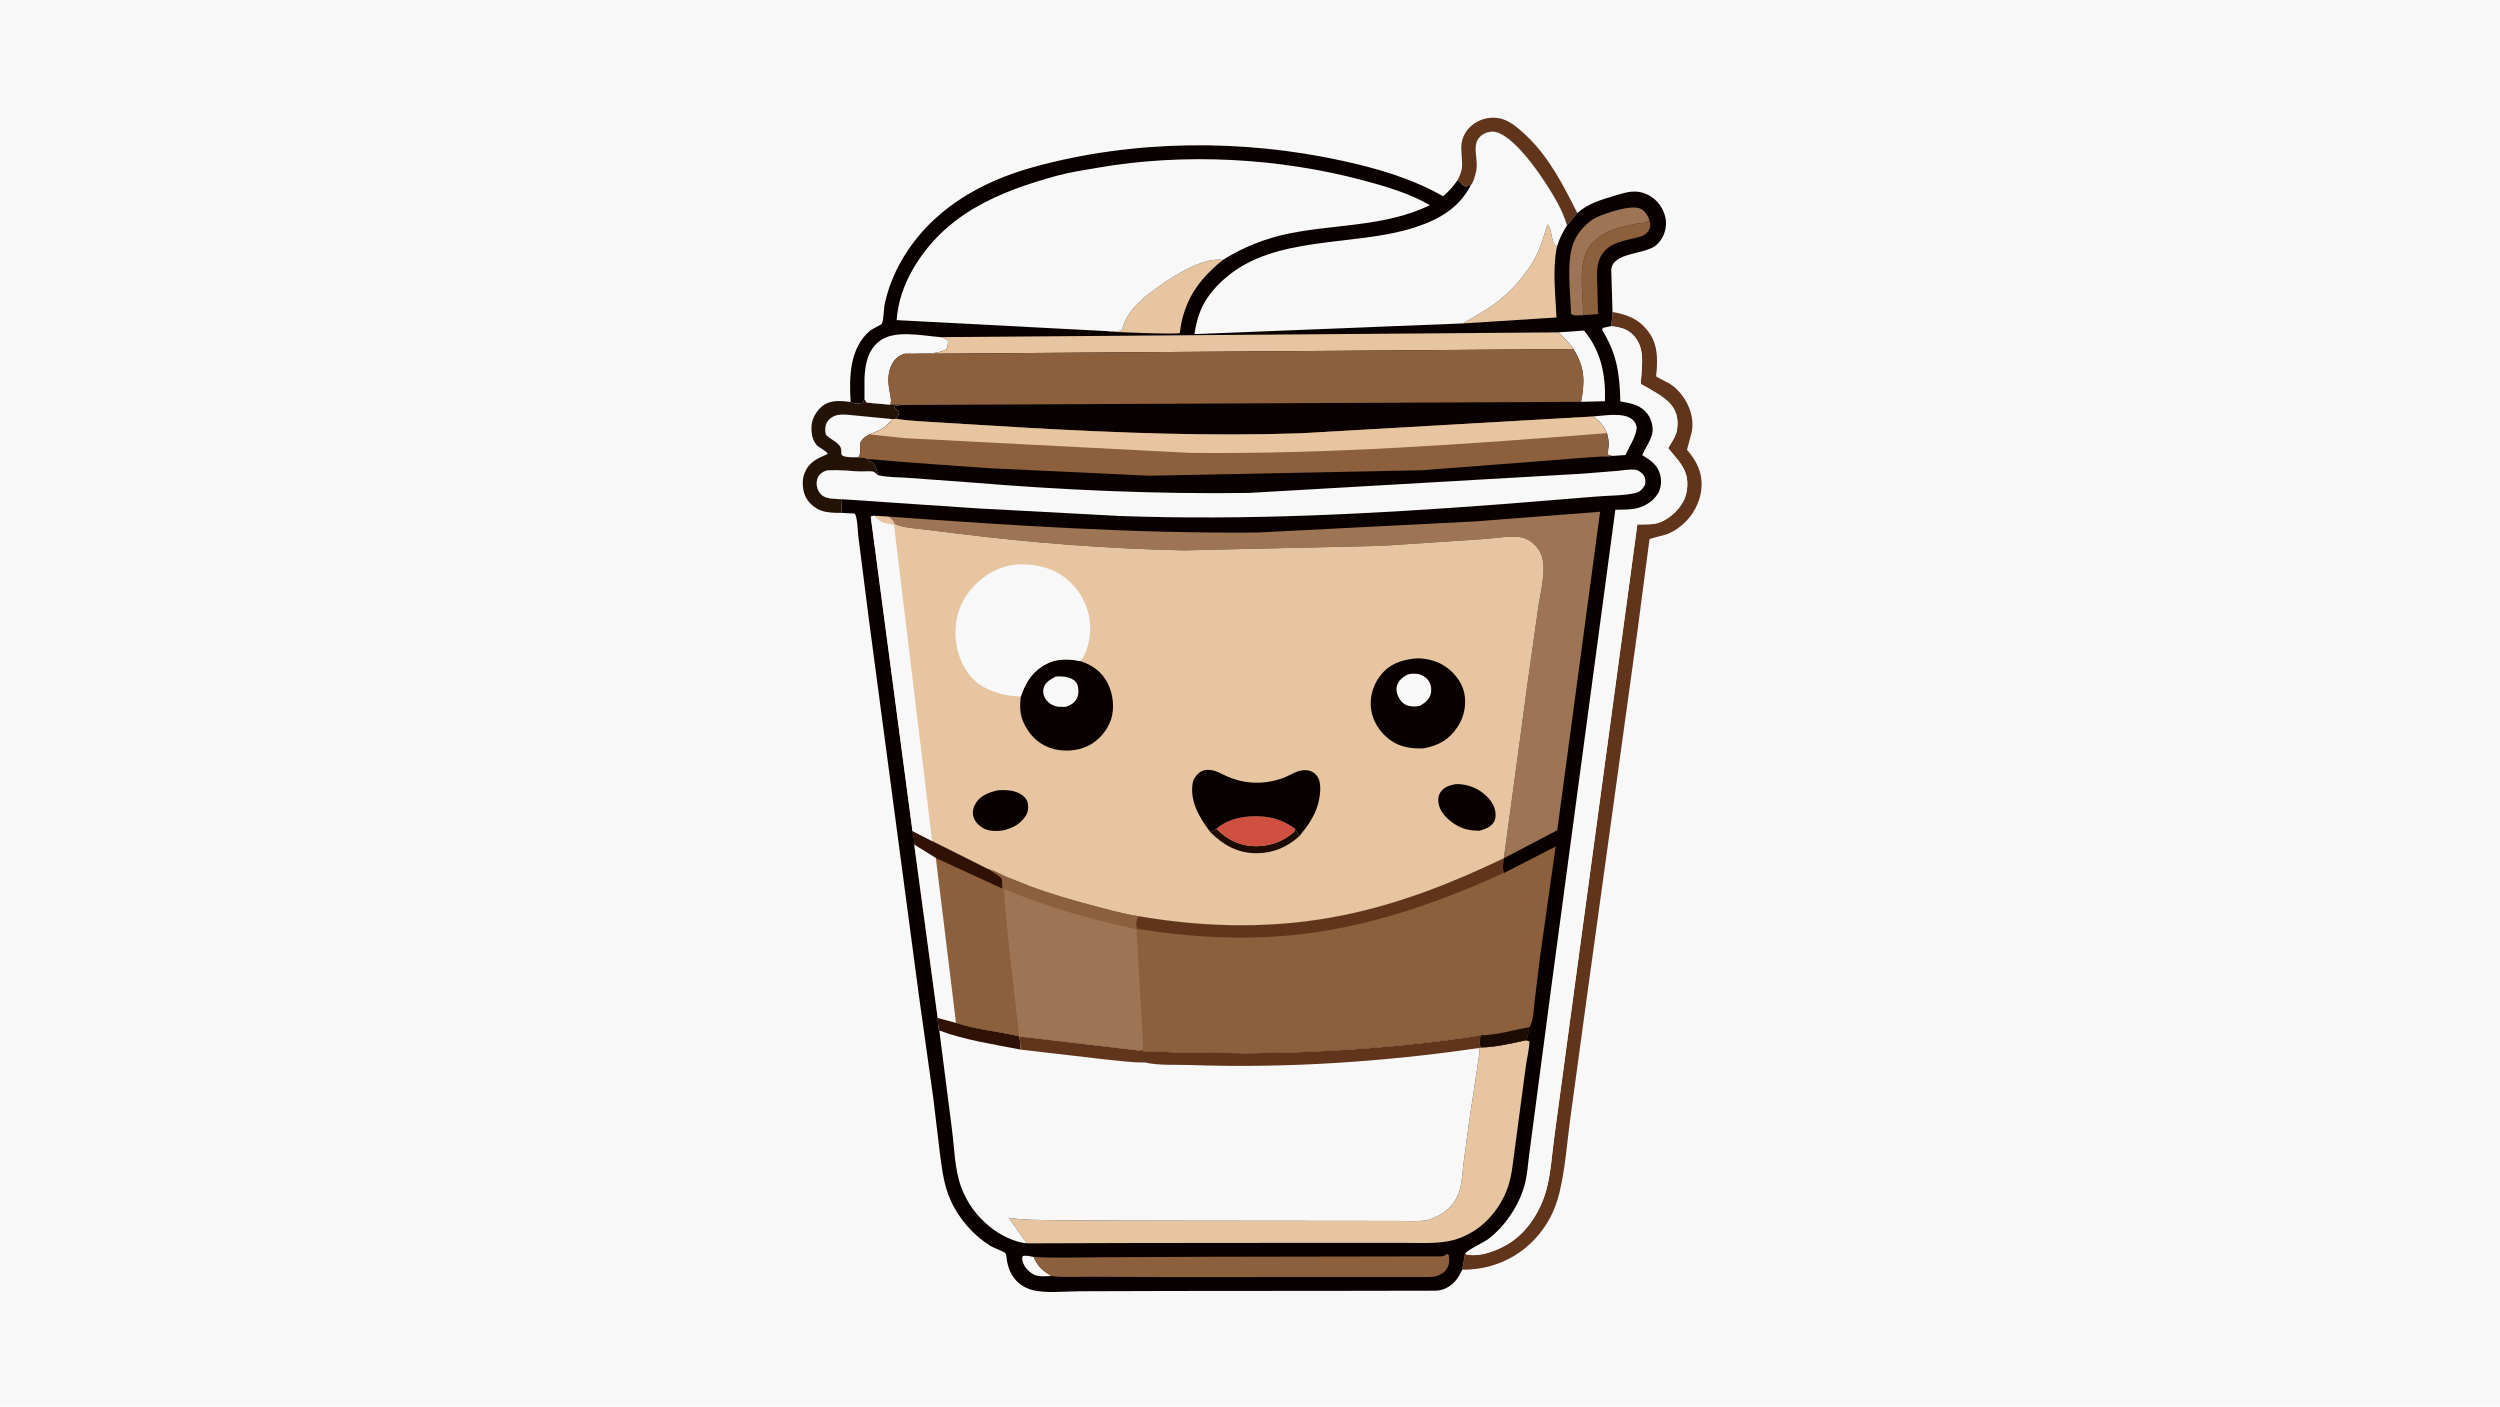 <svg version="1.1" xmlns="http://www.w3.org/2000/svg" style="display: block;" viewBox="0 0 2048 1152" width="1820" height="1024">
<path transform="translate(0,0)" fill="rgb(248,248,248)" d="M -0 -0 L 2048 0 L 2048 1152 L -0 1152 L -0 -0 z"/>
<path transform="translate(0,0)" fill="rgb(97,53,27)" d="M 1194.19 147.306 C 1195.48 144.497 1196.96 141.435 1197.43 138.36 C 1198.39 132.101 1196.81 125.606 1197.14 119.304 C 1197.64 109.668 1204.31 101.55 1213.16 98.159 C 1219.85 95.594 1227.07 95.566 1233.66 98.48 C 1239.55 101.085 1245.75 106.573 1250.39 110.982 C 1269.1 128.729 1280.75 151.729 1292.13 174.383 L 1283.69 184.482 C 1281.77 178.266 1279.09 172.015 1276.01 166.282 C 1267.77 150.926 1243.08 112.638 1225.5 108.077 C 1222.23 107.228 1217.94 108.075 1215.08 109.807 C 1203.87 116.582 1211.81 130.053 1209.26 140.267 C 1208.25 144.29 1207.46 148.288 1204.96 151.691 L 1204.53 152.246 L 1203.48 151.317 L 1201 152.916 C 1198.05 151.846 1196.27 149.548 1194.19 147.306 z"/>
<path transform="translate(0,0)" fill="rgb(36,18,7)" d="M 708.17 326.864 L 710.024 329.692 L 729.222 331.4 C 730.298 331.533 730.955 331.46 731.981 331.227 C 733.99 330.772 736.178 331.31 738.182 331.638 L 732.372 332.394 C 733.768 337.62 738.854 334.909 735.131 341.377 L 734.181 343.005 L 731.046 343.17 C 724.857 351.151 721.304 352.078 712.454 355.773 C 709.085 357.524 707.063 358.712 705.038 362 C 704.473 365.193 705.302 372.532 703.5 374.19 L 695.454 374.319 C 700.147 374.964 707.082 374.024 711.17 375.866 L 712 377.608 C 714.923 378.543 715.646 379.242 717.119 382 C 718.18 383.989 718.511 386.776 718.96 388.967 C 717.986 388.103 716.325 386.434 715 386.191 C 711.949 385.634 707.522 386.25 704.269 386.105 C 696.049 385.738 687.398 384.708 679.185 385.111 C 676.324 385.251 673.78 386.441 671.795 388.5 C 669.521 390.858 668.815 393.951 669.105 397.137 C 669.425 400.651 671.128 403.882 673.991 405.982 C 677.807 408.779 685.116 408.493 689.777 408.836 L 689.184 419.978 C 684.277 420.111 677.169 419.85 672.589 418.086 C 667.187 416.004 662.001 411.584 659.668 406.215 C 657.318 400.808 656.82 393.004 659.071 387.5 C 662.897 378.142 669.418 375.459 678.161 371.725 C 676.522 368.71 671.423 367.058 668.949 364.354 C 665.17 360.224 664.449 353.601 664.852 348.258 C 665.276 342.639 668.883 336.552 673.116 332.967 C 680.064 327.083 688.494 328.236 696.886 329.103 C 700.767 331.034 702.85 330.657 706.903 329.699 L 708.17 326.864 z"/>
<path transform="translate(0,0)" fill="rgb(248,248,248)" d="M 695.454 374.319 C 684.687 373.513 692.118 369.631 687.266 364.339 C 684.574 361.402 680.071 359.259 676.939 356.5 C 675.727 354.082 675.993 352.069 676.246 349.482 C 676.509 346.793 678.025 344.342 680.184 342.647 C 681.896 341.303 684.118 340.18 686.269 339.816 C 691.184 338.984 697.048 339.945 702.002 340.358 L 731.046 343.17 C 724.857 351.151 721.304 352.078 712.454 355.773 C 709.085 357.524 707.063 358.712 705.038 362 C 704.473 365.193 705.302 372.532 703.5 374.19 L 695.454 374.319 z"/>
<path transform="translate(0,0)" fill="rgb(97,53,27)" d="M 1320.98 255.454 C 1333.61 257.652 1343.17 261.486 1350.93 272.365 C 1357.58 281.69 1357.81 291.828 1357.2 302.819 C 1357.15 303.854 1356.52 307.678 1356.81 308.25 C 1357.09 308.786 1366.86 313.527 1368.29 314.484 C 1380.4 322.576 1388.68 338.848 1385.93 353.5 L 1381.99 368.361 C 1389.97 377.557 1394.65 386.796 1393.85 399.333 C 1393.12 410.84 1386.92 422.357 1378.19 429.762 C 1374.41 432.969 1370.15 435.751 1365.5 437.522 C 1363.06 438.453 1352.21 440.657 1351.27 441.704 C 1351.27 441.705 1351.05 443.193 1351.03 443.373 L 1341.33 517.33 L 1300.95 809.5 L 1286.43 915.776 C 1283.73 935.837 1282.23 957.419 1277.47 977.047 C 1275.86 983.683 1273.37 990.771 1270.18 996.815 C 1255.76 1024.17 1228.72 1040.27 1197.89 1040 L 1200.14 1026.95 C 1201.01 1027.34 1201.91 1027.67 1202.86 1027.8 C 1214.83 1029.52 1231.1 1022.7 1240.44 1015.51 C 1253.12 1005.76 1262.03 991.123 1266.41 975.842 C 1270.45 961.733 1271.27 945.785 1273.28 931.205 L 1286.32 834.725 L 1341.31 429.453 C 1347.42 429.321 1355.26 429.938 1360.88 427.35 L 1361.5 427.056 C 1369.1 423.524 1376.53 416.384 1379.89 408.628 C 1382.65 402.255 1383.16 393.181 1380.53 386.656 L 1380.27 386 C 1377.46 378.93 1371.15 372.965 1366.52 366.922 C 1369.19 362.487 1373.02 357.171 1373.8 352 C 1376.88 331.551 1362.9 325.423 1348.24 316.685 C 1347.65 316.336 1344.39 314.696 1344.15 314.23 C 1343.91 313.787 1344.4 310.214 1344.44 309.549 C 1345.12 298.114 1347.22 285.753 1339.46 276.128 C 1334.06 269.416 1327.67 267.988 1319.58 267.069 C 1320.54 263.187 1320.78 259.434 1320.98 255.454 z"/>
<path transform="translate(0,0)" fill="rgb(248,248,248)" d="M 1319.58 267.069 C 1327.67 267.988 1334.06 269.416 1339.46 276.128 C 1347.22 285.753 1345.12 298.114 1344.44 309.549 C 1344.4 310.214 1343.91 313.787 1344.15 314.23 C 1344.39 314.696 1347.65 316.336 1348.24 316.685 C 1362.9 325.423 1376.88 331.551 1373.8 352 C 1373.02 357.171 1369.19 362.487 1366.52 366.922 C 1371.15 372.965 1377.46 378.93 1380.27 386 L 1380.53 386.656 C 1383.16 393.181 1382.65 402.255 1379.89 408.628 C 1376.53 416.384 1369.1 423.524 1361.5 427.056 L 1360.88 427.35 C 1355.26 429.938 1347.42 429.321 1341.31 429.453 L 1286.32 834.725 L 1273.28 931.205 C 1271.27 945.785 1270.45 961.733 1266.41 975.842 C 1262.03 991.123 1253.12 1005.76 1240.44 1015.51 C 1231.1 1022.7 1214.83 1029.52 1202.86 1027.8 C 1201.91 1027.67 1201.01 1027.34 1200.14 1026.95 C 1201.36 1024.17 1215.74 1017.5 1219.06 1014.98 C 1232.85 1004.51 1244.03 987.905 1248.78 971.266 C 1251.02 963.434 1251.56 954.998 1252.56 946.931 L 1256.89 914 L 1270.96 807.496 L 1323.29 417.451 C 1328.61 417.307 1334.38 417.498 1339.6 416.496 C 1346.85 415.105 1354.07 410.713 1358.03 404.443 C 1360.78 400.098 1361.3 393.966 1360.09 389.054 C 1358.01 380.639 1352.13 376.902 1345.26 372.664 C 1347.81 366.93 1352.51 360.61 1353.61 354.484 C 1354.49 349.614 1352.9 343.723 1350.11 339.701 C 1344.43 331.525 1336.48 330.292 1327.37 328.712 C 1326.85 305.915 1324.62 289.982 1312.5 270.158 L 1312.99 268.5 L 1319.58 267.069 z"/>
<path transform="translate(0,0)" fill="rgb(9,1,0)" d="M 1204.53 152.246 L 1204.96 151.691 C 1207.46 148.288 1208.25 144.29 1209.26 140.267 C 1211.81 130.053 1203.87 116.582 1215.08 109.807 C 1217.94 108.075 1222.23 107.228 1225.5 108.077 C 1243.08 112.638 1267.77 150.926 1276.01 166.282 C 1279.09 172.015 1281.77 178.266 1283.69 184.482 L 1292.13 174.383 C 1300.87 166.581 1312.04 163.344 1323.05 160.104 C 1328.94 158.373 1334.51 156.428 1340.75 156.848 C 1347.35 157.292 1353.89 160.87 1358.2 165.848 C 1362.47 170.782 1365.28 177.825 1364.74 184.407 C 1364.2 190.882 1361.54 196.678 1356.5 200.883 C 1347.33 208.541 1321.31 206.304 1319.92 220.73 L 1320.98 255.454 C 1320.78 259.434 1320.54 263.187 1319.58 267.069 L 1312.99 268.5 L 1312.5 270.158 C 1324.62 289.982 1326.85 305.915 1327.37 328.712 C 1336.48 330.292 1344.43 331.525 1350.11 339.701 C 1352.9 343.723 1354.49 349.614 1353.61 354.484 C 1352.51 360.61 1347.81 366.93 1345.26 372.664 C 1352.13 376.902 1358.01 380.639 1360.09 389.054 C 1361.3 393.966 1360.78 400.098 1358.03 404.443 C 1354.07 410.713 1346.85 415.105 1339.6 416.496 C 1334.38 417.498 1328.61 417.307 1323.29 417.451 L 1270.96 807.496 L 1256.89 914 L 1252.56 946.931 C 1251.56 954.998 1251.02 963.434 1248.78 971.266 C 1244.03 987.905 1232.85 1004.51 1219.06 1014.98 C 1215.74 1017.5 1201.36 1024.17 1200.14 1026.95 L 1197.89 1040 C 1195.03 1046.08 1192.05 1050.75 1186.15 1054.27 C 1183.2 1056.03 1179.97 1057.03 1176.54 1057.19 L 1101.16 1057.32 L 958.35 1057.43 L 884.109 1057.66 C 872.316 1057.69 856.269 1059.63 845.082 1056.47 C 833.719 1053.25 827.105 1044.43 824.98 1033.3 C 824.715 1031.91 824.444 1027.73 823.829 1026.75 C 822.777 1025.07 813.912 1022.12 811.5 1020.61 C 797.183 1011.65 785.359 998.102 778.579 982.716 C 773.397 970.954 771.903 959.254 770.208 946.627 L 764.483 898.899 L 752.898 816.44 L 711.729 506.83 L 703.241 440.052 C 702.572 435.019 702.61 424.757 700.327 420.631 L 689.184 419.978 L 689.777 408.836 C 685.116 408.493 677.807 408.779 673.991 405.982 C 671.128 403.882 669.425 400.651 669.105 397.137 C 668.815 393.951 669.521 390.858 671.795 388.5 C 673.78 386.441 676.324 385.251 679.185 385.111 C 687.398 384.708 696.049 385.738 704.269 386.105 C 707.522 386.25 711.949 385.634 715 386.191 C 716.325 386.434 717.986 388.103 718.96 388.967 C 718.511 386.776 718.18 383.989 717.119 382 C 715.646 379.242 714.923 378.543 712 377.608 L 711.17 375.866 C 707.082 374.024 700.147 374.964 695.454 374.319 L 703.5 374.19 C 705.302 372.532 704.473 365.193 705.038 362 C 707.063 358.712 709.085 357.524 712.454 355.773 C 721.304 352.078 724.857 351.151 731.046 343.17 L 734.181 343.005 L 735.131 341.377 C 738.854 334.909 733.768 337.62 732.372 332.394 L 738.182 331.638 C 736.178 331.31 733.99 330.772 731.981 331.227 C 730.955 331.46 730.298 331.533 729.222 331.4 L 710.024 329.692 L 708.17 326.864 L 706.903 329.699 C 702.85 330.657 700.767 331.034 696.886 329.103 C 695.496 308.998 695.981 284.763 712.865 270.644 C 714.425 269.34 721.884 265.965 722.296 265.202 C 724.057 261.943 723.914 252.653 724.853 248.425 C 727.571 236.176 732.003 224.888 738.184 213.975 C 761.683 172.487 802.298 148.879 847.286 136.537 C 928.532 114.25 1017.76 113.573 1099.99 131.641 C 1128.66 137.94 1156.46 146.019 1182.12 160.597 C 1187.1 156.57 1190.5 152.47 1194.19 147.306 C 1196.27 149.548 1198.05 151.846 1201 152.916 L 1203.48 151.317 L 1204.53 152.246 z"/>
<path transform="translate(0,0)" fill="rgb(248,248,248)" d="M 861.286 1045.18 C 857.165 1045.27 851.488 1045.93 847.669 1044.3 C 843.638 1042.58 839.825 1038.86 838.281 1034.73 C 837.423 1032.44 836.864 1031.04 837.871 1028.74 C 840.86 1028.2 843.839 1029.01 846.791 1029.54 C 850.356 1037.78 853.887 1040.44 861.286 1045.18 z"/>
<path transform="translate(0,0)" fill="rgb(248,248,248)" d="M 1304.66 341.067 C 1313.74 340.437 1330.21 337.286 1337.34 343.611 C 1339.45 345.485 1340.24 347.235 1340.83 350 C 1340.35 357.32 1334.64 365.925 1331.53 372.637 L 1320.67 373.366 L 1317.5 372.679 C 1316.87 369.671 1317.76 366.666 1317.84 363.62 C 1317.91 360.662 1317.09 357.556 1316.41 354.689 C 1313.34 348.158 1310.85 345.01 1304.66 341.067 z"/>
<path transform="translate(0,0)" fill="rgb(248,248,248)" d="M 1276.69 272.127 L 1297.64 270.657 C 1311.63 287.475 1315.5 307.111 1314.77 328.57 L 1295.21 329.015 C 1298.42 312.109 1298.32 300.822 1288.95 285.81 C 1285.63 280.687 1280.97 276.457 1276.69 272.127 z"/>
<path transform="translate(0,0)" fill="rgb(140,95,61)" d="M 1351.16 179.988 C 1352.05 183.128 1352.51 184.969 1350.9 188.075 C 1348.74 192.223 1345.52 193.299 1341.3 194.382 C 1330.39 197.186 1318.37 198.415 1311.9 208.964 C 1307.23 216.567 1308.25 226.277 1308.54 234.828 L 1309.09 257.198 L 1297.1 258.036 C 1296.78 242.935 1293.32 221.66 1299.08 207.5 C 1305.61 191.46 1324.53 186.039 1340 183.155 C 1344 182.409 1348.46 183.119 1351.16 179.988 z"/>
<path transform="translate(0,0)" fill="rgb(158,117,84)" d="M 1297.1 258.036 C 1293.96 258.102 1289.4 258.955 1287.01 257 C 1286.6 239.785 1282.88 214.879 1288.95 198.874 C 1292.21 190.258 1300.29 181.319 1308.72 177.518 C 1316.18 174.153 1336.3 167.444 1343.68 170.745 C 1347.64 172.517 1349.71 176.131 1351.16 179.988 C 1348.46 183.119 1344 182.409 1340 183.155 C 1324.53 186.039 1305.61 191.46 1299.08 207.5 C 1293.32 221.66 1296.78 242.935 1297.1 258.036 z"/>
<path transform="translate(0,0)" fill="rgb(248,248,248)" d="M 708.17 326.864 L 708.188 309.527 C 708.862 298.291 710.511 287.794 719.5 280.044 C 731.791 269.449 755.198 274.905 770.388 276.022 C 772.775 276.673 775.017 276.967 776.62 279 C 776.555 281.678 776.577 283.737 775.135 286.114 C 767.266 290.269 758.033 289.16 749.382 289.101 C 746.814 289.084 743.16 288.572 740.892 289.79 C 736.368 291.052 733.513 293.425 731.149 297.478 C 727.464 303.79 727.358 310.637 728.3 317.711 C 728.767 321.212 730.979 328.482 729.222 331.4 L 710.024 329.692 L 708.17 326.864 z"/>
<path transform="translate(0,0)" fill="rgb(230,197,160)" d="M 906.937 271.121 C 909.523 270.946 916.839 271.44 918.876 270.5 C 919.744 270.099 919.479 268.685 919.792 267.781 C 920.896 264.596 922.113 261.727 923.852 258.836 C 929.261 249.839 939.8 241.267 948.34 235.194 C 961.162 226.074 985.868 210.142 1001.72 212.82 C 989.784 222.486 978.806 234.099 972.793 248.483 C 970.231 254.613 968.247 260.881 967.232 267.445 C 967.146 267.999 966.536 272.614 966.493 272.65 C 964.915 273.981 915.061 271.963 909.491 271.526 L 906.937 271.121 z"/>
<path transform="translate(0,0)" fill="rgb(230,197,160)" d="M 1198.66 264.798 C 1206.73 259.742 1215.81 254.999 1223.49 249.487 C 1237.91 239.146 1252.2 223.079 1259.64 206.945 C 1263.08 199.476 1265.08 191.434 1267.7 183.653 C 1272.14 188.167 1269.92 198.238 1275.44 202.029 L 1275.32 202.625 C 1271.69 220.503 1274.27 241.781 1275.09 259.925 L 1198.66 264.798 z"/>
<path transform="translate(0,0)" fill="rgb(140,95,61)" d="M 846.791 1029.54 C 864.744 1030.62 883.011 1029.88 901 1029.81 L 993.601 1029.39 L 1175.11 1029.08 C 1177.19 1029.03 1181.16 1029.35 1182.94 1028.69 C 1183.32 1028.56 1185.38 1026.98 1185.5 1027.02 C 1186.18 1027.21 1186.52 1028.01 1187.03 1028.5 C 1187.33 1033.49 1187.4 1037.09 1183.85 1041.05 C 1182.62 1042.42 1181.12 1043.25 1179.5 1044.07 L 1178.51 1044.58 C 1175.31 1046.14 1171.27 1045.96 1167.79 1046.02 L 958.647 1046.08 L 892.803 1045.77 C 882.604 1045.69 871.333 1046.57 861.286 1045.18 C 853.887 1040.44 850.356 1037.78 846.791 1029.54 z"/>
<path transform="translate(0,0)" fill="rgb(230,197,160)" d="M 770.388 276.022 L 1276.69 272.127 C 1280.97 276.457 1285.63 280.687 1288.95 285.81 L 740.892 289.79 C 743.16 288.572 746.814 289.084 749.382 289.101 C 758.033 289.16 767.266 290.269 775.135 286.114 C 776.577 283.737 776.555 281.678 776.62 279 C 775.017 276.967 772.775 276.673 770.388 276.022 z"/>
<path transform="translate(0,0)" fill="rgb(230,197,160)" d="M 1250.06 852.059 L 1252.93 853 C 1252.6 860.487 1250.6 867.89 1249.68 875.335 L 1240.86 941.574 C 1239.33 951.869 1238.63 963.058 1235.11 972.841 C 1231.08 984.035 1224.64 993.742 1215.88 1001.81 C 1207.82 1009.23 1196.87 1014.85 1186.09 1016.74 C 1174.3 1018.81 1161.82 1018 1149.88 1018.01 L 1092.21 1017.99 L 931.251 1018.13 L 841.181 1018.41 L 826.355 997.415 C 839.304 999.547 851.008 999.157 864.018 999.463 L 917.143 999.756 L 980.919 999.876 L 1101.2 999.996 L 1144.03 1000.05 C 1151.37 1000.05 1159.29 1000.58 1166.57 999.834 C 1169.45 999.539 1172.16 998.564 1174.81 997.43 C 1184.08 993.458 1191.01 987.306 1194.74 977.814 C 1197.65 970.407 1197.88 961.451 1198.82 953.61 L 1203.48 918.918 L 1211.98 862.435 C 1212.14 860.945 1211.91 859.798 1211.34 858.438 L 1213.04 857.877 C 1224.65 857.912 1238.64 854.409 1250.06 852.059 z"/>
<path transform="translate(0,0)" fill="rgb(248,248,248)" d="M 718.96 388.967 L 719.628 389.145 C 727.07 390.986 735.802 390.727 743.486 391.291 L 794.836 395.033 C 870.374 401.334 947.248 404.726 1023.06 403.668 L 1295.7 387.937 L 1324.55 385.634 C 1329.31 385.212 1335.46 384.027 1340.14 384.738 C 1342.31 385.068 1345.42 387.469 1346.57 389.341 C 1348.27 392.12 1347.9 393.914 1347.69 396.948 C 1345.83 400.118 1343.91 402.662 1340.12 403.621 C 1330.68 406.006 1318.64 405.71 1308.82 406.552 L 1228.57 413.007 C 1124.76 420.89 1021.13 426.307 916.973 422.542 L 800.181 416.291 L 689.777 408.836 C 685.116 408.493 677.807 408.779 673.991 405.982 C 671.128 403.882 669.425 400.651 669.105 397.137 C 668.815 393.951 669.521 390.858 671.795 388.5 C 673.78 386.441 676.324 385.251 679.185 385.111 C 687.398 384.708 696.049 385.738 704.269 386.105 C 707.522 386.25 711.949 385.634 715 386.191 C 716.325 386.434 717.986 388.103 718.96 388.967 z"/>
<path transform="translate(0,0)" fill="rgb(158,117,84)" d="M 727.843 423.039 C 828.627 430.33 929.082 436.97 1030.21 436.109 L 1208.5 426.996 L 1310.79 419.094 L 1275.7 680 L 1231.95 702.928 L 1239.89 644.608 L 1251.47 558.859 L 1259.99 498.5 C 1261.72 486.045 1267.13 466.683 1262.85 454.803 C 1260.47 448.197 1253.95 441.683 1246.87 440.188 C 1238.05 438.327 1225.7 440.787 1216.68 441.346 L 1132.53 446.993 L 970.154 450.713 C 907.367 449.494 844.832 444.51 782.538 436.753 L 752.719 433.108 C 745.913 432.255 739.298 431.946 732.994 429.005 C 731.928 426.139 731.047 425.028 728.535 423.454 L 727.843 423.039 z"/>
<path transform="translate(0,0)" fill="rgb(140,95,61)" d="M 734.181 343.005 C 746.002 344.862 758.496 345.18 770.454 346.022 L 841.895 350.326 C 916.244 354.511 990.878 357.321 1065.34 354.83 L 1304.66 341.067 C 1310.85 345.01 1313.34 348.158 1316.41 354.689 C 1317.09 357.556 1317.91 360.662 1317.84 363.62 C 1317.76 366.666 1316.87 369.671 1317.5 372.679 L 1320.67 373.366 C 1317.62 374.291 1315.07 373.754 1312 373.851 L 1296.57 374.906 L 1225.01 380.473 L 1164.67 385.082 L 941.3 389.577 L 809.6 383.374 L 739.9 378.351 L 711.17 375.866 C 707.082 374.024 700.147 374.964 695.454 374.319 L 703.5 374.19 C 705.302 372.532 704.473 365.193 705.038 362 C 707.063 358.712 709.085 357.524 712.454 355.773 C 721.304 352.078 724.857 351.151 731.046 343.17 L 734.181 343.005 z"/>
<path transform="translate(0,0)" fill="rgb(230,197,160)" d="M 734.181 343.005 C 746.002 344.862 758.496 345.18 770.454 346.022 L 841.895 350.326 C 916.244 354.511 990.878 357.321 1065.34 354.83 L 1304.66 341.067 C 1310.85 345.01 1313.34 348.158 1316.41 354.689 C 1202.43 363.594 1089.3 372.077 974.851 370.854 L 741.8 358.836 L 712.454 355.773 C 721.304 352.078 724.857 351.151 731.046 343.17 L 734.181 343.005 z"/>
<path transform="translate(0,0)" fill="rgb(248,248,248)" d="M 1204.53 152.246 L 1204.96 151.691 C 1207.46 148.288 1208.25 144.29 1209.26 140.267 C 1211.81 130.053 1203.87 116.582 1215.08 109.807 C 1217.94 108.075 1222.23 107.228 1225.5 108.077 C 1243.08 112.638 1267.77 150.926 1276.01 166.282 C 1279.09 172.015 1281.77 178.266 1283.69 184.482 C 1280.15 190.165 1277.32 195.532 1275.44 202.029 C 1269.92 198.238 1272.14 188.167 1267.7 183.653 C 1265.08 191.434 1263.08 199.476 1259.64 206.945 C 1252.2 223.079 1237.91 239.146 1223.49 249.487 C 1215.81 254.999 1206.73 259.742 1198.66 264.798 L 978.467 273.55 C 979.741 265.184 981.796 257.03 985.742 249.467 C 990.146 241.024 996.925 233.557 1004.09 227.385 C 1044.69 192.428 1108.24 201.934 1157.14 186.724 C 1177.14 180.502 1194.49 171.313 1204.53 152.246 z"/>
<path transform="translate(0,0)" fill="rgb(140,95,61)" d="M 740.892 289.79 L 1288.95 285.81 C 1298.32 300.822 1298.42 312.109 1295.21 329.015 L 738.182 331.638 C 736.178 331.31 733.99 330.772 731.981 331.227 C 730.955 331.46 730.298 331.533 729.222 331.4 C 730.979 328.482 728.767 321.212 728.3 317.711 C 727.358 310.637 727.464 303.79 731.149 297.478 C 733.513 293.425 736.368 291.052 740.892 289.79 z"/>
<path transform="translate(0,0)" fill="rgb(248,248,248)" d="M 906.937 271.121 L 734.526 262.11 C 735.503 247.515 740.372 233.444 747.622 220.796 C 773.621 175.442 817.817 156.874 866.009 143.773 C 876.945 140.8 888.248 139.167 899.405 137.235 C 970.128 124.988 1047.65 129.149 1116.92 147.667 C 1135.55 152.648 1154.64 158.301 1171.44 167.95 C 1134.41 185.687 1094.9 183.24 1055.72 191.2 C 1036.6 195.083 1018.19 202.443 1001.72 212.82 C 985.868 210.142 961.162 226.074 948.34 235.194 C 939.8 241.267 929.261 249.839 923.852 258.836 C 922.113 261.727 920.896 264.596 919.792 267.781 C 919.479 268.685 919.744 270.099 918.876 270.5 C 916.839 271.44 909.523 270.946 906.937 271.121 z"/>
<path transform="translate(0,0)" fill="rgb(248,248,248)" d="M 768.121 833.682 L 783.153 837.725 C 799.736 843.473 818.1 844.558 835.065 848.878 L 933.295 860.409 L 937.027 861.013 C 944.964 860.672 953.343 861.692 961.332 861.882 L 1020.37 862.656 C 1084.72 862.336 1149.4 857.864 1213.01 848.006 C 1212.42 851.369 1211.81 854.565 1213.04 857.877 L 1211.34 858.438 C 1211.91 859.798 1212.14 860.945 1211.98 862.435 L 1203.48 918.918 L 1198.82 953.61 C 1197.88 961.451 1197.65 970.407 1194.74 977.814 C 1191.01 987.306 1184.08 993.458 1174.81 997.43 C 1172.16 998.564 1169.45 999.539 1166.57 999.834 C 1159.29 1000.58 1151.37 1000.05 1144.03 1000.05 L 1101.2 999.996 L 980.919 999.876 L 917.143 999.756 L 864.018 999.463 C 851.008 999.157 839.304 999.547 826.355 997.415 L 841.181 1018.41 C 830.477 1017.46 818.668 1011.28 810.421 1004.46 C 799.903 995.754 792.338 985.411 787.508 972.634 C 781.925 957.867 781.778 939.242 779.658 923.588 L 769.48 844.066 C 768.303 841.37 768.411 836.667 768.121 833.682 z"/>
<path transform="translate(0,0)" fill="rgb(48,17,5)" d="M 768.121 833.682 L 783.153 837.725 C 799.736 843.473 818.1 844.558 835.065 848.878 C 835.523 852.479 836.056 856.056 836.013 859.693 C 813.672 855.263 790.92 852.023 769.48 844.066 C 768.303 841.37 768.411 836.667 768.121 833.682 z"/>
<path transform="translate(0,0)" fill="rgb(97,53,27)" d="M 937.027 861.013 C 944.964 860.672 953.343 861.692 961.332 861.882 L 1020.37 862.656 C 1084.72 862.336 1149.4 857.864 1213.01 848.006 C 1212.42 851.369 1211.81 854.565 1213.04 857.877 L 1211.34 858.438 C 1133.41 869.758 1053.94 875.093 975.171 872.331 C 963.396 871.919 949.184 872.886 937.918 870.22 C 927.3 870.402 915.929 868.758 905.337 867.735 L 836.013 859.693 C 836.056 856.056 835.523 852.479 835.065 848.878 L 933.295 860.409 L 937.027 861.013 z"/>
<path transform="translate(0,0)" fill="rgb(140,95,61)" d="M 747.481 680.557 L 763.587 688.809 L 808.969 711.519 C 814.65 713.103 819.263 715.861 824.571 718.221 L 842.725 725.39 C 860.093 732.025 877.579 737.017 895.532 741.749 C 907.892 745.006 920.037 748.531 932.713 750.392 C 988.533 760.018 1045.51 760.931 1101.16 749.458 C 1146.99 740.012 1189.92 723.109 1231.95 702.928 C 1231.52 706.573 1230.31 711.7 1232.13 714.987 L 1274.41 693.299 L 1261.6 783.64 L 1256.99 821.5 C 1256.32 827.194 1256.35 836.819 1252.75 841.376 C 1252.19 845.008 1251.68 848.731 1250.06 852.059 C 1238.64 854.409 1224.65 857.912 1213.04 857.877 C 1211.81 854.565 1212.42 851.369 1213.01 848.006 C 1149.4 857.864 1084.72 862.336 1020.37 862.656 L 961.332 861.882 C 953.343 861.692 944.964 860.672 937.027 861.013 L 933.295 860.409 L 835.065 848.878 C 818.1 844.558 799.736 843.473 783.153 837.725 L 768.121 833.682 L 748.922 691.787 C 749.172 687.966 748.237 684.278 747.481 680.557 z"/>
<path transform="translate(0,0)" fill="rgb(29,12,4)" d="M 1213.01 848.006 C 1225.61 847.966 1240.15 843.48 1252.75 841.376 C 1252.19 845.008 1251.68 848.731 1250.06 852.059 C 1238.64 854.409 1224.65 857.912 1213.04 857.877 C 1211.81 854.565 1212.42 851.369 1213.01 848.006 z"/>
<path transform="translate(0,0)" fill="rgb(48,17,5)" d="M 747.481 680.557 L 763.587 688.809 L 808.969 711.519 C 811.528 713.411 820.352 717.856 820.865 720.5 L 821.087 727.78 L 766.649 702.762 L 748.922 691.787 C 749.172 687.966 748.237 684.278 747.481 680.557 z"/>
<path transform="translate(0,0)" fill="rgb(248,248,248)" d="M 748.922 691.787 L 766.649 702.762 L 783.153 837.725 L 768.121 833.682 L 748.922 691.787 z"/>
<path transform="translate(0,0)" fill="rgb(97,53,27)" d="M 1231.95 702.928 C 1231.52 706.573 1230.31 711.7 1232.13 714.987 L 1230.81 715.523 C 1178.92 738.884 1125.84 757.709 1069.1 764.765 C 1022.98 770.499 977.519 768.053 931.753 760.832 C 931.389 760.232 931.271 760.123 931.096 759.336 C 930.388 756.148 931.105 753.043 932.713 750.392 C 988.533 760.018 1045.51 760.931 1101.16 749.458 C 1146.99 740.012 1189.92 723.109 1231.95 702.928 z"/>
<path transform="translate(0,0)" fill="rgb(158,117,84)" d="M 822.926 728.319 C 858.257 743.261 893.599 752.828 930.959 761.179 L 936.581 858.707 C 935.445 859.66 934.737 860.052 933.295 860.409 L 835.065 848.878 C 833.398 835.578 821.113 733.395 822.926 728.319 z"/>
<path transform="translate(0,0)" fill="rgb(230,197,160)" d="M 715.837 422.301 L 727.843 423.039 L 728.535 423.454 C 731.047 425.028 731.928 426.139 732.994 429.005 C 739.298 431.946 745.913 432.255 752.719 433.108 L 782.538 436.753 C 844.832 444.51 907.367 449.494 970.154 450.713 L 1132.53 446.993 L 1216.68 441.346 C 1225.7 440.787 1238.05 438.327 1246.87 440.188 C 1253.95 441.683 1260.47 448.197 1262.85 454.803 C 1267.13 466.683 1261.72 486.045 1259.99 498.5 L 1251.47 558.859 L 1239.89 644.608 L 1231.95 702.928 C 1189.92 723.109 1146.99 740.012 1101.16 749.458 C 1045.51 760.931 988.533 760.018 932.713 750.392 C 920.037 748.531 907.892 745.006 895.532 741.749 C 877.579 737.017 860.093 732.025 842.725 725.39 L 824.571 718.221 C 819.263 715.861 814.65 713.103 808.969 711.519 L 763.587 688.809 L 747.481 680.557 L 713.332 423.15 L 715.837 422.301 z"/>
<path transform="translate(0,0)" fill="rgb(29,12,4)" d="M 991.554 681.593 L 996.395 678.822 C 1005.79 688.063 1016.18 693.163 1029.5 693.056 C 1040.85 692.965 1051.8 688.873 1060.21 681.202 L 1061.1 678.985 C 1062.05 681.066 1063.16 682.924 1064.41 684.837 C 1054.72 693.742 1043.22 698.659 1029.93 698.823 C 1014.32 699.015 1002.35 692.334 991.554 681.593 z"/>
<path transform="translate(0,0)" fill="rgb(207,79,64)" d="M 996.395 678.822 C 1007.14 669.832 1021.01 667.708 1034.65 668.805 C 1044.53 669.6 1053.21 673.006 1061.1 678.985 L 1060.21 681.202 C 1051.8 688.873 1040.85 692.965 1029.5 693.056 C 1016.18 693.163 1005.79 688.063 996.395 678.822 z"/>
<path transform="translate(0,0)" fill="rgb(9,1,0)" d="M 817.669 647.228 C 823.66 646.868 830.598 647.099 835.895 650.259 C 838.824 652.007 841.227 654.32 841.934 657.808 C 842.716 661.666 842.117 665.818 839.753 668.986 C 834.718 675.731 830.166 677.74 822.157 680.077 C 816.854 680.84 809.791 681.037 805.09 678.105 C 801.49 675.86 798.269 672.622 797.295 668.401 C 796.423 664.617 797.449 660.831 799.485 657.613 C 803.46 651.329 810.789 648.744 817.669 647.228 z"/>
<path transform="translate(0,0)" fill="rgb(9,1,0)" d="M 1192.63 642.189 C 1197.35 641.99 1202.4 643.05 1206.78 644.802 C 1213.59 647.521 1221.06 653.769 1223.87 660.641 C 1225.22 663.969 1225.87 669.207 1224.14 672.584 C 1221.62 677.48 1216.9 678.843 1212.05 680.411 C 1205.4 680.324 1199.94 679.577 1194.05 676.361 C 1187.92 673.019 1180.75 666.823 1178.86 659.827 C 1177.9 656.299 1177.9 652.275 1179.89 649.091 C 1182.82 644.403 1187.55 643.251 1192.63 642.189 z"/>
<path transform="translate(0,0)" fill="rgb(9,1,0)" d="M 991.554 681.593 C 982.904 670.102 974.595 656.682 977.013 641.5 C 977.6 637.816 980.204 634.383 983.237 632.3 C 986.085 630.345 989.692 630.206 992.985 630.834 C 997.407 631.677 1001.84 634.445 1006 636.2 C 1011.92 638.697 1018.43 640.4 1024.85 640.892 C 1033.59 641.562 1042.14 640.336 1050.43 637.457 C 1057.15 635.118 1062.92 630.173 1070.31 630.82 C 1074.31 631.17 1077.32 633.049 1079.48 636.443 C 1082.93 641.841 1081.39 652.258 1079.84 658.149 C 1077.14 668.395 1071.05 676.813 1064.41 684.837 C 1063.16 682.924 1062.05 681.066 1061.1 678.985 C 1053.21 673.006 1044.53 669.6 1034.65 668.805 C 1021.01 667.708 1007.14 669.832 996.395 678.822 L 991.554 681.593 z"/>
<path transform="translate(0,0)" fill="rgb(248,248,248)" d="M 747.481 680.557 L 713.332 423.15 L 715.837 422.301 L 721.648 427.138 C 724.225 428.859 729.26 428.838 732.379 429.969 L 763.587 688.809 L 747.481 680.557 z"/>
<path transform="translate(0,0)" fill="rgb(9,1,0)" d="M 836.234 570.437 C 839.773 560.336 844.246 551.948 853.5 545.901 C 863.803 539.168 873.673 539.129 885.287 541.503 C 895.28 544.885 902.636 550.206 907.5 559.76 C 911.921 568.443 913.157 580.054 910.141 589.336 C 907.262 598.198 899.872 606.701 891.5 610.811 C 881.974 615.487 869.78 616.035 859.863 612.404 C 849.321 608.545 842.524 600.949 838.085 590.808 C 835.414 584.704 835.34 576.98 836.234 570.437 z"/>
<path transform="translate(0,0)" fill="rgb(248,248,248)" d="M 864.946 554.054 C 868.568 553.86 871.869 553.897 875.377 554.944 C 878.366 555.836 881.181 557.521 882.479 560.5 C 883.701 563.304 883.814 568.276 882.587 571.107 C 880.59 575.715 877.448 577.239 873.073 578.958 L 867 578.844 C 862.81 578.261 858.946 576.086 856.595 572.554 C 854.789 569.842 854.129 566.727 854.941 563.53 C 856.187 558.624 860.874 556.237 864.946 554.054 z"/>
<path transform="translate(0,0)" fill="rgb(9,1,0)" d="M 1158.67 539.349 C 1166.36 538.604 1175.68 540.738 1182.26 544.733 C 1190.42 549.679 1197.46 557.987 1199.5 567.501 C 1201.53 576.967 1199.41 587.229 1194.12 595.226 C 1186.95 606.066 1178.54 610.505 1166.15 612.947 C 1156.15 613.283 1146.49 611.936 1138.27 605.689 C 1130.22 599.561 1124.4 590.635 1123.15 580.5 C 1121.94 570.677 1124.88 560.694 1131.05 552.954 C 1138.28 543.874 1147.58 540.577 1158.67 539.349 z"/>
<path transform="translate(0,0)" fill="rgb(248,248,248)" d="M 1152.92 552.5 C 1155.42 551.715 1158.13 551.614 1160.73 551.878 C 1164.19 552.229 1167.78 554.277 1169.9 557 C 1172.22 559.979 1172.87 563.912 1172.21 567.57 C 1171.28 572.703 1167.59 575.309 1163.52 577.959 C 1160.36 578.619 1157.72 578.948 1154.5 578.235 C 1151.01 577.463 1148.42 575.442 1146.52 572.465 C 1144.64 569.537 1143.4 565.444 1144.28 562.007 C 1145.47 557.42 1148.96 554.623 1152.92 552.5 z"/>
<path transform="translate(0,0)" fill="rgb(248,248,248)" d="M 836.234 570.437 C 824.723 570.019 814.063 567.643 804.084 561.617 C 793.986 555.517 787.064 543.59 784.424 532.338 C 780.983 517.671 782.606 502.153 790.661 489.334 C 798.781 476.41 811.711 466.494 826.767 463.224 C 839.983 460.353 857.853 463.323 869.181 470.821 C 881.48 478.962 889.489 490.924 892.276 505.402 C 894.59 517.425 892.211 531.449 885.287 541.503 C 873.673 539.129 863.803 539.168 853.5 545.901 C 844.246 551.948 839.773 560.336 836.234 570.437 z"/>
</svg>